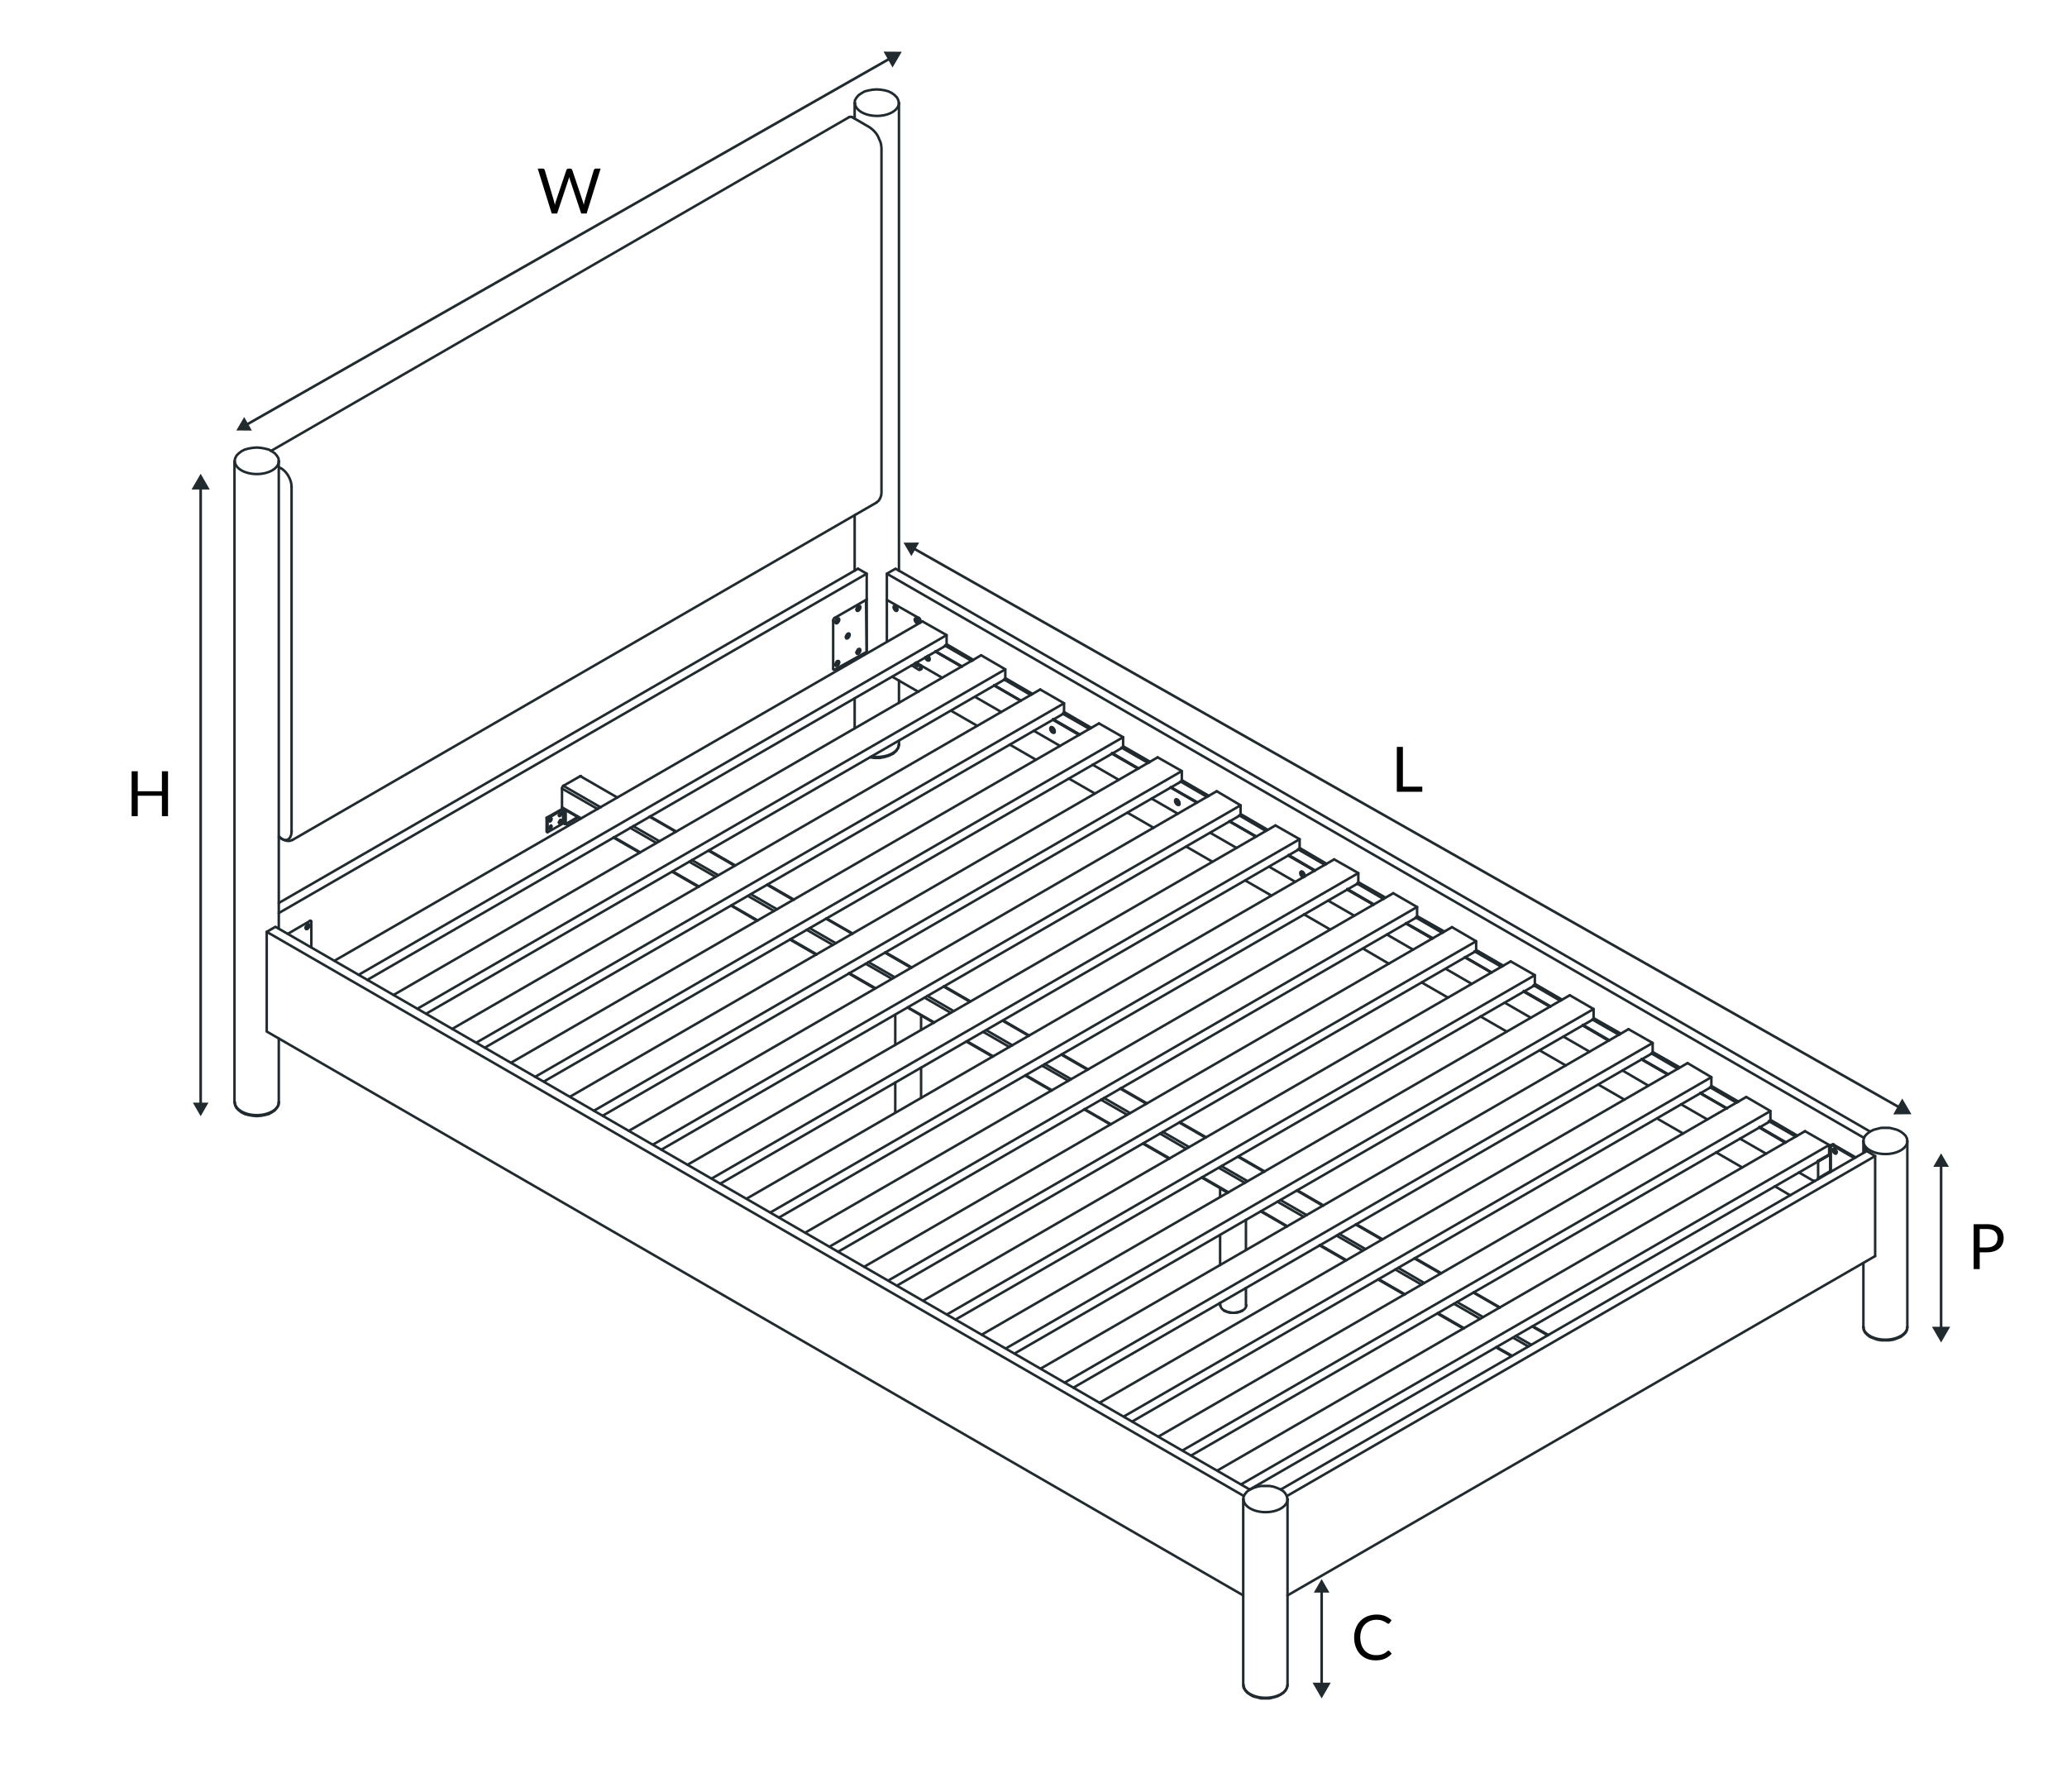 <?xml version="1.0" encoding="UTF-8"?> <svg xmlns="http://www.w3.org/2000/svg" id="Layer_2" data-name="Layer 2" viewBox="0 0 396.15 343.42"><defs><style> .cls-1 { fill: #000; } .cls-1, .cls-2 { stroke-width: 0px; } .cls-2 { fill: #212a2e; } .cls-3 { stroke-miterlimit: 10; stroke-width: .5px; } .cls-3, .cls-4, .cls-5 { fill: none; stroke: #212a2e; } .cls-4 { stroke-width: .48px; } .cls-4, .cls-5 { stroke-linecap: round; stroke-linejoin: round; } .cls-5 { stroke-width: .48px; } </style></defs><line class="cls-5" x1="344.27" y1="217.73" x2="339.31" y2="214.83"></line><line class="cls-5" x1="333.01" y1="211.17" x2="327.99" y2="208.27"></line><line class="cls-5" x1="321.76" y1="204.67" x2="316.74" y2="201.78"></line><line class="cls-5" x1="310.44" y1="198.17" x2="305.42" y2="195.28"></line><line class="cls-5" x1="299.18" y1="191.68" x2="294.16" y2="188.79"></line><line class="cls-5" x1="287.93" y1="185.12" x2="282.91" y2="182.22"></line><polyline class="cls-5" points="276.61 178.62 271.59 175.73 271.59 173.8 267.02 171.16"></polyline><line class="cls-5" x1="160.65" y1="239.85" x2="271.59" y2="175.73"></line><line class="cls-5" x1="271.46" y1="175.86" x2="271.59" y2="175.73"></line><line class="cls-5" x1="271.59" y1="173.8" x2="158.97" y2="238.89"></line><line class="cls-5" x1="154.34" y1="236.19" x2="267.02" y2="171.16"></line><polyline class="cls-5" points="278.28 177.66 282.91 180.36 282.91 182.22"></polyline><line class="cls-5" x1="171.9" y1="246.35" x2="282.91" y2="182.22"></line><line class="cls-5" x1="282.72" y1="182.35" x2="282.91" y2="182.22"></line><line class="cls-5" x1="282.91" y1="180.36" x2="170.23" y2="245.38"></line><line class="cls-5" x1="165.6" y1="242.75" x2="278.28" y2="177.66"></line><polyline class="cls-5" points="289.53 184.22 294.16 186.86 294.16 188.79"></polyline><line class="cls-5" x1="183.16" y1="252.84" x2="294.16" y2="188.79"></line><line class="cls-5" x1="293.97" y1="188.85" x2="294.16" y2="188.79"></line><line class="cls-5" x1="294.16" y1="186.86" x2="181.48" y2="251.88"></line><line class="cls-5" x1="176.92" y1="249.24" x2="289.53" y2="184.22"></line><polyline class="cls-5" points="300.85 190.71 305.42 193.35 305.42 195.28"></polyline><line class="cls-5" x1="194.48" y1="259.34" x2="305.42" y2="195.28"></line><line class="cls-5" x1="305.29" y1="195.41" x2="305.42" y2="195.28"></line><line class="cls-5" x1="305.42" y1="193.35" x2="192.8" y2="258.37"></line><line class="cls-5" x1="188.17" y1="255.74" x2="300.85" y2="190.71"></line><polyline class="cls-5" points="312.11 197.21 316.74 199.85 316.74 201.78"></polyline><line class="cls-5" x1="205.73" y1="265.9" x2="316.74" y2="201.78"></line><line class="cls-5" x1="316.55" y1="201.91" x2="316.74" y2="201.78"></line><line class="cls-5" x1="316.74" y1="199.85" x2="204.06" y2="264.93"></line><line class="cls-5" x1="199.49" y1="262.23" x2="312.11" y2="197.21"></line><polyline class="cls-5" points="323.43 203.71 327.99 206.41 327.99 208.27"></polyline><line class="cls-5" x1="216.99" y1="272.39" x2="327.99" y2="208.27"></line><line class="cls-5" x1="327.8" y1="208.4" x2="327.99" y2="208.27"></line><line class="cls-5" x1="327.99" y1="206.41" x2="215.38" y2="271.43"></line><line class="cls-5" x1="210.75" y1="268.79" x2="323.43" y2="203.71"></line><polyline class="cls-5" points="334.68 210.2 339.31 212.9 339.31 214.83"></polyline><line class="cls-5" x1="228.31" y1="278.89" x2="339.31" y2="214.83"></line><line class="cls-5" x1="339.12" y1="214.9" x2="339.31" y2="214.83"></line><line class="cls-5" x1="339.31" y1="212.9" x2="226.63" y2="277.93"></line><line class="cls-5" x1="222" y1="275.29" x2="334.68" y2="210.2"></line><polyline class="cls-5" points="345.94 216.76 350.57 219.4 350.57 221.33 239.56 285.39"></polyline><line class="cls-5" x1="350.57" y1="219.4" x2="237.89" y2="284.42"></line><line class="cls-5" x1="233.32" y1="281.78" x2="345.94" y2="216.76"></line><line class="cls-5" x1="254.1" y1="165.63" x2="249.08" y2="162.74"></line><line class="cls-5" x1="242.78" y1="159.07" x2="237.76" y2="156.18"></line><line class="cls-5" x1="231.52" y1="152.58" x2="226.5" y2="149.68"></line><line class="cls-5" x1="220.27" y1="146.08" x2="215.25" y2="143.19"></line><line class="cls-5" x1="208.95" y1="139.58" x2="203.93" y2="136.69"></line><line class="cls-5" x1="197.69" y1="133.02" x2="192.67" y2="130.13"></line><line class="cls-5" x1="186.37" y1="126.53" x2="181.42" y2="123.63"></line><line class="cls-5" x1="260.14" y1="169.36" x2="260.33" y2="169.23"></line><polyline class="cls-5" points="176.79 119.07 181.42 121.7 181.42 123.63"></polyline><line class="cls-5" x1="70.41" y1="187.76" x2="181.42" y2="123.63"></line><line class="cls-5" x1="181.23" y1="123.76" x2="181.42" y2="123.63"></line><line class="cls-5" x1="181.42" y1="121.7" x2="68.74" y2="186.79"></line><line class="cls-5" x1="64.11" y1="184.09" x2="176.79" y2="119.07"></line><polyline class="cls-5" points="188.04 125.56 192.67 128.26 192.67 130.13"></polyline><line class="cls-5" x1="81.67" y1="194.25" x2="192.67" y2="130.13"></line><line class="cls-5" x1="192.48" y1="130.26" x2="192.67" y2="130.13"></line><line class="cls-5" x1="192.67" y1="128.26" x2="80" y2="193.29"></line><line class="cls-5" x1="75.43" y1="190.65" x2="188.04" y2="125.56"></line><polyline class="cls-5" points="199.36 132.12 203.93 134.76 203.93 136.69"></polyline><line class="cls-5" x1="92.92" y1="200.75" x2="203.93" y2="136.69"></line><line class="cls-5" x1="203.74" y1="136.75" x2="203.93" y2="136.69"></line><line class="cls-5" x1="203.93" y1="134.76" x2="91.31" y2="199.78"></line><line class="cls-5" x1="86.68" y1="197.15" x2="199.36" y2="132.12"></line><polyline class="cls-5" points="210.62 138.62 215.25 141.26 215.25 143.19"></polyline><line class="cls-5" x1="104.24" y1="207.24" x2="215.25" y2="143.19"></line><line class="cls-5" x1="215.06" y1="143.31" x2="215.25" y2="143.19"></line><line class="cls-5" x1="215.25" y1="141.26" x2="102.57" y2="206.34"></line><line class="cls-5" x1="97.94" y1="203.64" x2="210.62" y2="138.62"></line><polyline class="cls-5" points="221.87 145.12 226.5 147.75 226.5 149.68"></polyline><line class="cls-5" x1="115.5" y1="213.8" x2="226.5" y2="149.68"></line><line class="cls-5" x1="226.31" y1="149.81" x2="226.5" y2="149.68"></line><line class="cls-5" x1="226.5" y1="147.75" x2="113.82" y2="212.84"></line><line class="cls-5" x1="109.26" y1="210.14" x2="221.87" y2="145.12"></line><polyline class="cls-5" points="233.19 151.61 237.76 154.31 237.76 156.18"></polyline><line class="cls-5" x1="126.75" y1="220.3" x2="237.76" y2="156.18"></line><line class="cls-5" x1="237.57" y1="156.31" x2="237.76" y2="156.18"></line><line class="cls-5" x1="237.76" y1="154.31" x2="125.14" y2="219.33"></line><line class="cls-5" x1="120.51" y1="216.7" x2="233.19" y2="151.61"></line><polyline class="cls-5" points="244.45 158.17 249.08 160.81 249.08 162.74"></polyline><line class="cls-5" x1="138.07" y1="226.8" x2="249.09" y2="162.66"></line><line class="cls-5" x1="248.89" y1="162.8" x2="249.08" y2="162.74"></line><line class="cls-5" x1="249.08" y1="160.81" x2="136.4" y2="225.83"></line><line class="cls-5" x1="131.77" y1="223.19" x2="244.45" y2="158.17"></line><polyline class="cls-5" points="255.7 164.67 260.33 167.3 260.33 169.23"></polyline><line class="cls-5" x1="149.33" y1="233.29" x2="260.33" y2="169.23"></line><line class="cls-5" x1="260.14" y1="169.36" x2="260.33" y2="169.23"></line><line class="cls-5" x1="260.33" y1="167.3" x2="147.65" y2="232.33"></line><line class="cls-5" x1="143.09" y1="229.69" x2="255.7" y2="164.67"></line><polyline class="cls-5" points="108.62 157.79 108.62 157.91 110.8 156.63"></polyline><line class="cls-5" x1="108.62" y1="157.91" x2="108.49" y2="157.85"></line><line class="cls-5" x1="107.71" y1="154.7" x2="111.38" y2="156.82"></line><line class="cls-5" x1="117.68" y1="160.42" x2="122.7" y2="163.32"></line><line class="cls-5" x1="128.94" y1="166.98" x2="133.96" y2="169.88"></line><line class="cls-5" x1="140.19" y1="173.48" x2="145.21" y2="176.37"></line><line class="cls-5" x1="151.51" y1="179.97" x2="156.53" y2="182.87"></line><line class="cls-5" x1="162.77" y1="186.47" x2="167.79" y2="189.36"></line><line class="cls-5" x1="174.02" y1="193.03" x2="179.04" y2="195.92"></line><line class="cls-5" x1="185.34" y1="199.53" x2="190.36" y2="202.42"></line><line class="cls-5" x1="196.6" y1="206.02" x2="201.61" y2="208.92"></line><line class="cls-5" x1="207.85" y1="212.52" x2="212.87" y2="215.41"></line><line class="cls-5" x1="219.17" y1="219.08" x2="224.19" y2="221.97"></line><line class="cls-5" x1="230.43" y1="225.57" x2="235.44" y2="228.47"></line><line class="cls-5" x1="241.75" y1="232.07" x2="246.7" y2="234.96"></line><line class="cls-5" x1="253" y1="238.56" x2="258.02" y2="241.46"></line><line class="cls-5" x1="264.26" y1="245.12" x2="269.27" y2="248.02"></line><line class="cls-5" x1="275.58" y1="251.62" x2="280.59" y2="254.51"></line><line class="cls-5" x1="286.83" y1="258.12" x2="289.79" y2="259.79"></line><path class="cls-4" d="M107.72,154.71c0,.09.02.16.08.19"></path><line class="cls-5" x1="107.71" y1="151.1" x2="114.53" y2="155.02"></line><line class="cls-5" x1="120.77" y1="158.62" x2="125.79" y2="161.52"></line><line class="cls-5" x1="132.09" y1="165.12" x2="137.11" y2="168.01"></line><line class="cls-5" x1="143.35" y1="171.68" x2="148.36" y2="174.57"></line><line class="cls-5" x1="154.6" y1="178.17" x2="159.62" y2="181.07"></line><line class="cls-5" x1="165.92" y1="184.67" x2="170.94" y2="187.56"></line><line class="cls-5" x1="177.18" y1="191.16" x2="182.19" y2="194.06"></line><line class="cls-5" x1="188.43" y1="197.72" x2="193.45" y2="200.62"></line><line class="cls-5" x1="199.75" y1="204.22" x2="204.77" y2="207.11"></line><line class="cls-5" x1="211" y1="210.72" x2="216.02" y2="213.61"></line><line class="cls-5" x1="222.32" y1="217.21" x2="227.28" y2="220.11"></line><line class="cls-5" x1="233.58" y1="223.77" x2="238.6" y2="226.67"></line><line class="cls-5" x1="244.83" y1="230.27" x2="249.85" y2="233.16"></line><line class="cls-5" x1="256.15" y1="236.76" x2="261.17" y2="239.66"></line><line class="cls-5" x1="267.41" y1="243.26" x2="272.43" y2="246.15"></line><line class="cls-5" x1="278.66" y1="249.82" x2="283.68" y2="252.71"></line><line class="cls-5" x1="289.98" y1="256.32" x2="292.88" y2="257.99"></line><line class="cls-5" x1="107.71" y1="151.1" x2="107.71" y2="154.7"></line><line class="cls-5" x1="107.97" y1="150.58" x2="115.11" y2="154.7"></line><line class="cls-5" x1="121.35" y1="158.3" x2="126.37" y2="161.19"></line><line class="cls-5" x1="132.6" y1="164.8" x2="137.62" y2="167.69"></line><line class="cls-5" x1="143.92" y1="171.36" x2="148.94" y2="174.25"></line><line class="cls-5" x1="155.18" y1="177.85" x2="160.2" y2="180.75"></line><line class="cls-5" x1="166.43" y1="184.35" x2="171.45" y2="187.24"></line><line class="cls-5" x1="177.75" y1="190.84" x2="182.77" y2="193.74"></line><line class="cls-5" x1="189.01" y1="197.4" x2="194.03" y2="200.3"></line><line class="cls-5" x1="200.26" y1="203.9" x2="205.28" y2="206.79"></line><line class="cls-5" x1="211.58" y1="210.39" x2="216.6" y2="213.29"></line><line class="cls-5" x1="222.84" y1="216.89" x2="227.86" y2="219.78"></line><line class="cls-5" x1="234.09" y1="223.45" x2="239.11" y2="226.34"></line><line class="cls-5" x1="245.41" y1="229.95" x2="250.43" y2="232.84"></line><line class="cls-5" x1="256.67" y1="236.44" x2="261.68" y2="239.34"></line><line class="cls-5" x1="267.99" y1="242.94" x2="272.94" y2="245.83"></line><line class="cls-5" x1="279.24" y1="249.5" x2="284.26" y2="252.39"></line><line class="cls-5" x1="290.5" y1="255.99" x2="293.46" y2="257.67"></line><path class="cls-4" d="M108.01,150.54c-.16.1-.29.33-.3.51"></path><line class="cls-5" x1="124.5" y1="156.5" x2="129.52" y2="159.39"></line><line class="cls-5" x1="135.76" y1="162.99" x2="140.77" y2="165.89"></line><line class="cls-5" x1="147.01" y1="169.55" x2="152.03" y2="172.45"></line><line class="cls-5" x1="158.33" y1="176.05" x2="163.35" y2="178.94"></line><line class="cls-5" x1="169.59" y1="182.55" x2="174.6" y2="185.44"></line><line class="cls-5" x1="180.84" y1="189.04" x2="185.86" y2="191.94"></line><line class="cls-5" x1="192.16" y1="195.6" x2="197.18" y2="198.5"></line><line class="cls-5" x1="203.42" y1="202.1" x2="208.43" y2="204.99"></line><line class="cls-5" x1="214.67" y1="208.59" x2="219.69" y2="211.49"></line><line class="cls-5" x1="225.99" y1="215.09" x2="231.01" y2="217.98"></line><line class="cls-5" x1="237.25" y1="221.65" x2="242.26" y2="224.54"></line><line class="cls-5" x1="248.56" y1="228.15" x2="253.52" y2="231.04"></line><line class="cls-5" x1="259.82" y1="234.64" x2="264.84" y2="237.54"></line><line class="cls-5" x1="271.07" y1="241.14" x2="276.09" y2="244.03"></line><line class="cls-5" x1="282.39" y1="247.7" x2="287.41" y2="250.59"></line><line class="cls-5" x1="293.65" y1="254.19" x2="296.61" y2="255.87"></line><line class="cls-5" x1="111.12" y1="148.78" x2="107.97" y2="150.58"></line><path class="cls-4" d="M111.36,148.71c-.05-.03-.12-.02-.2.03"></path><line class="cls-5" x1="107.78" y1="154.89" x2="111.25" y2="156.88"></line><line class="cls-5" x1="117.56" y1="160.49" x2="122.57" y2="163.38"></line><line class="cls-5" x1="128.81" y1="167.05" x2="133.83" y2="169.94"></line><line class="cls-5" x1="140.13" y1="173.54" x2="145.08" y2="176.44"></line><line class="cls-5" x1="151.38" y1="180.04" x2="156.4" y2="182.93"></line><line class="cls-5" x1="162.64" y1="186.53" x2="167.66" y2="189.43"></line><line class="cls-5" x1="173.96" y1="193.09" x2="178.98" y2="195.99"></line><line class="cls-5" x1="185.21" y1="199.59" x2="190.23" y2="202.48"></line><line class="cls-5" x1="196.47" y1="206.09" x2="201.49" y2="208.98"></line><line class="cls-5" x1="207.79" y1="212.58" x2="212.81" y2="215.48"></line><line class="cls-5" x1="219.04" y1="219.14" x2="224.06" y2="222.04"></line><line class="cls-5" x1="230.3" y1="225.64" x2="235.32" y2="228.53"></line><line class="cls-5" x1="241.62" y1="232.13" x2="246.64" y2="235.03"></line><line class="cls-5" x1="252.87" y1="238.63" x2="257.89" y2="241.52"></line><line class="cls-5" x1="264.13" y1="245.19" x2="269.15" y2="248.08"></line><line class="cls-5" x1="275.45" y1="251.69" x2="280.46" y2="254.58"></line><line class="cls-5" x1="286.7" y1="258.18" x2="289.66" y2="259.85"></line><line class="cls-5" x1="111.32" y1="148.78" x2="118.33" y2="152.83"></line><line class="cls-5" x1="124.57" y1="156.43" x2="129.58" y2="159.33"></line><line class="cls-5" x1="135.88" y1="162.93" x2="140.9" y2="165.82"></line><line class="cls-5" x1="147.14" y1="169.49" x2="152.16" y2="172.38"></line><line class="cls-5" x1="158.4" y1="175.99" x2="163.41" y2="178.88"></line><line class="cls-5" x1="169.71" y1="182.48" x2="174.73" y2="185.38"></line><line class="cls-5" x1="180.97" y1="188.98" x2="185.99" y2="191.87"></line><line class="cls-5" x1="192.29" y1="195.54" x2="197.24" y2="198.43"></line><line class="cls-5" x1="203.54" y1="202.03" x2="208.56" y2="204.93"></line><line class="cls-5" x1="214.8" y1="208.53" x2="219.82" y2="211.42"></line><line class="cls-5" x1="226.12" y1="215.03" x2="231.14" y2="217.92"></line><line class="cls-5" x1="237.37" y1="221.59" x2="242.39" y2="224.48"></line><line class="cls-5" x1="248.63" y1="228.08" x2="253.65" y2="230.98"></line><line class="cls-5" x1="259.95" y1="234.58" x2="264.96" y2="237.47"></line><line class="cls-5" x1="271.2" y1="241.07" x2="276.22" y2="243.97"></line><line class="cls-5" x1="282.46" y1="247.63" x2="287.48" y2="250.53"></line><line class="cls-5" x1="293.78" y1="254.13" x2="296.74" y2="255.8"></line><path class="cls-5" d="M233.9,250.11c0,.8,1.11,1.45,2.48,1.45s2.48-.65,2.48-1.45"></path><path class="cls-5" d="M234.81,251.19c.87.49,2.27.49,3.14,0"></path><line class="cls-5" x1="234.8" y1="251.23" x2="234.61" y2="251.17"></line><line class="cls-5" x1="237.89" y1="251.23" x2="238.08" y2="251.17"></line><path class="cls-5" d="M234.21,227.85c.23.24.57.44.98.57"></path><line class="cls-5" x1="238.79" y1="233.74" x2="238.79" y2="239.53"></line><line class="cls-5" x1="238.79" y1="246.8" x2="238.79" y2="250.14"></line><line class="cls-5" x1="233.84" y1="227.7" x2="233.84" y2="229.37"></line><line class="cls-5" x1="233.84" y1="236.64" x2="233.84" y2="242.42"></line><line class="cls-5" x1="233.84" y1="249.63" x2="233.84" y2="250.14"></line><line class="cls-5" x1="171.58" y1="213.22" x2="171.58" y2="207.44"></line><line class="cls-5" x1="171.58" y1="200.23" x2="171.58" y2="194.44"></line><line class="cls-5" x1="176.53" y1="210.39" x2="176.53" y2="204.61"></line><line class="cls-5" x1="176.53" y1="197.34" x2="176.53" y2="194.57"></line><path class="cls-4" d="M176.12,128.31c.16.1.28.03.28-.16"></path><path class="cls-4" d="M176.58,128.21c.05-.03.08-.1.08-.19"></path><line class="cls-5" x1="176.6" y1="128.01" x2="176.34" y2="128.14"></line><path class="cls-4" d="M176.4,118.89c0-.19-.14-.41-.3-.51"></path><line class="cls-5" x1="176.53" y1="128.2" x2="176.27" y2="128.33"></line><path class="cls-4" d="M175.33,127.11c.09.27.31.5.49.53s.26-.17.18-.44"></path><path class="cls-4" d="M175.94,119.44c.14-.08.13-.36-.02-.62-.15-.26-.39-.41-.52-.33-.14.08-.13.36.02.62.15.26.39.41.52.33"></path><path class="cls-4" d="M171.89,117.06c.14-.08.13-.36-.02-.62-.15-.26-.39-.41-.52-.33-.14.08-.13.36.02.62.15.26.39.41.52.33"></path><path class="cls-4" d="M175.58,126.97c.03.14.13.29.23.37.1.08.19.06.21-.04"></path><path class="cls-4" d="M175.73,126.97c.03.09.09.18.15.24.06.07.13.11.18.11"></path><path class="cls-4" d="M175.71,118.6c-.1-.04-.16.03-.14.17.02.14.12.3.23.39s.2.08.22-.03"></path><path class="cls-4" d="M175.71,118.57c-.04.07,0,.22.07.35.08.14.19.23.27.24"></path><path class="cls-4" d="M171.66,116.22c-.1-.04-.16.03-.14.17.02.14.12.3.23.39s.2.08.22-.03"></path><path class="cls-4" d="M171.66,116.19c-.04.07,0,.22.07.35.08.14.19.23.27.24"></path><line class="cls-5" x1="176.34" y1="118.87" x2="176.34" y2="119.32"></line><line class="cls-5" x1="176.34" y1="127.43" x2="176.34" y2="128.14"></line><polyline class="cls-5" points="169.97 122.93 169.97 114.95 176.08 118.42"></polyline><line class="cls-5" x1="176.08" y1="128.33" x2="174.73" y2="127.49"></line><line class="cls-5" x1="176.6" y1="127.56" x2="176.6" y2="128.01"></line><path class="cls-4" d="M58.66,178.04c.14.08.37-.07.52-.33.15-.26.16-.54.02-.62-.14-.08-.37.07-.52.33-.15.26-.16.54-.02.62"></path><path class="cls-4" d="M58.58,177.72c.02.11.11.12.22.03.11-.09.2-.25.23-.39s-.03-.21-.14-.17"></path><path class="cls-4" d="M58.61,177.75c.08,0,.19-.1.27-.24.08-.14.11-.28.07-.35"></path><line class="cls-5" x1="59.67" y1="176.63" x2="59.67" y2="181.52"></line><line class="cls-5" x1="55.17" y1="178.94" x2="59.35" y2="176.5"></line><path class="cls-4" d="M59.67,176.61c0-.19-.12-.26-.28-.16"></path><path class="cls-4" d="M351.9,221.06c.14-.08.13-.36-.02-.62-.15-.26-.39-.41-.52-.33-.14.08-.13.36.02.62.15.26.39.41.52.33"></path><path class="cls-4" d="M351.67,220.15c-.1-.04-.16.03-.14.17.02.14.12.3.23.39.11.09.2.08.22-.03"></path><path class="cls-4" d="M351.68,220.19c-.04.07,0,.22.07.35s.19.23.27.24"></path><line class="cls-5" x1="355.39" y1="221.91" x2="351.15" y2="219.46"></line><line class="cls-5" x1="350.89" y1="219.66" x2="350.89" y2="224.54"></line><line class="cls-5" x1="351.4" y1="219.33" x2="355.65" y2="221.78"></line><path class="cls-4" d="M351.17,219.42c-.16-.1-.28-.03-.28.16"></path><path class="cls-4" d="M351.43,219.29c-.08-.05-.15-.06-.2-.03"></path><line class="cls-5" x1="351.4" y1="219.33" x2="351.15" y2="219.46"></line><line class="cls-5" x1="351.21" y1="219.33" x2="350.95" y2="219.46"></line><line class="cls-5" x1="181.1" y1="123.7" x2="186.24" y2="126.66"></line><line class="cls-5" x1="192.42" y1="130.19" x2="197.5" y2="133.15"></line><line class="cls-5" x1="203.67" y1="136.75" x2="208.75" y2="139.65"></line><line class="cls-5" x1="214.93" y1="143.25" x2="220.07" y2="146.21"></line><line class="cls-5" x1="226.25" y1="149.75" x2="231.33" y2="152.7"></line><line class="cls-5" x1="237.5" y1="156.24" x2="242.58" y2="159.2"></line><line class="cls-5" x1="248.76" y1="162.74" x2="253.9" y2="165.7"></line><line class="cls-5" x1="260.08" y1="169.3" x2="265.16" y2="172.26"></line><line class="cls-5" x1="271.33" y1="175.79" x2="276.41" y2="178.75"></line><line class="cls-5" x1="282.59" y1="182.29" x2="287.73" y2="185.25"></line><line class="cls-5" x1="293.91" y1="188.79" x2="298.99" y2="191.74"></line><line class="cls-5" x1="305.16" y1="195.35" x2="310.31" y2="198.3"></line><line class="cls-5" x1="316.48" y1="201.84" x2="321.56" y2="204.8"></line><line class="cls-5" x1="327.74" y1="208.34" x2="332.82" y2="211.3"></line><line class="cls-5" x1="338.99" y1="214.83" x2="344.14" y2="217.79"></line><line class="cls-5" x1="350.31" y1="221.46" x2="350.31" y2="221.39"></line><line class="cls-5" x1="342.14" y1="218.95" x2="337.19" y2="216.05"></line><line class="cls-5" x1="330.89" y1="212.39" x2="325.87" y2="209.49"></line><line class="cls-5" x1="319.63" y1="205.89" x2="314.62" y2="203"></line><line class="cls-5" x1="308.31" y1="199.4" x2="303.36" y2="196.5"></line><line class="cls-5" x1="297.06" y1="192.9" x2="292.04" y2="190.01"></line><line class="cls-5" x1="285.8" y1="186.34" x2="280.79" y2="183.45"></line><line class="cls-5" x1="274.48" y1="179.85" x2="269.47" y2="176.95"></line><line class="cls-5" x1="263.23" y1="173.35" x2="258.21" y2="170.46"></line><line class="cls-5" x1="251.97" y1="166.85" x2="246.96" y2="163.96"></line><line class="cls-5" x1="240.65" y1="160.29" x2="235.64" y2="157.4"></line><line class="cls-5" x1="229.4" y1="153.8" x2="224.38" y2="150.9"></line><line class="cls-5" x1="218.14" y1="147.3" x2="213.13" y2="144.41"></line><line class="cls-5" x1="206.82" y1="140.81" x2="201.81" y2="137.91"></line><line class="cls-5" x1="195.57" y1="134.25" x2="190.55" y2="131.35"></line><line class="cls-5" x1="184.31" y1="127.75" x2="179.3" y2="124.86"></line><line class="cls-5" x1="348.45" y1="222.55" x2="348.45" y2="222.42"></line><line class="cls-5" x1="342.27" y1="218.88" x2="337.19" y2="215.93"></line><line class="cls-5" x1="331.02" y1="212.39" x2="325.87" y2="209.43"></line><line class="cls-5" x1="319.7" y1="205.83" x2="314.62" y2="202.93"></line><line class="cls-5" x1="308.44" y1="199.33" x2="303.36" y2="196.37"></line><line class="cls-5" x1="297.19" y1="192.84" x2="292.04" y2="189.88"></line><line class="cls-5" x1="285.87" y1="186.34" x2="280.79" y2="183.38"></line><line class="cls-5" x1="274.61" y1="179.78" x2="269.47" y2="176.89"></line><line class="cls-5" x1="263.29" y1="173.29" x2="258.21" y2="170.33"></line><line class="cls-5" x1="252.04" y1="166.79" x2="246.96" y2="163.83"></line><line class="cls-5" x1="240.78" y1="160.29" x2="235.64" y2="157.34"></line><line class="cls-5" x1="229.46" y1="153.73" x2="224.38" y2="150.84"></line><line class="cls-5" x1="218.21" y1="147.24" x2="213.13" y2="144.28"></line><line class="cls-5" x1="206.95" y1="140.74" x2="201.81" y2="137.78"></line><line class="cls-5" x1="195.63" y1="134.25" x2="190.55" y2="131.29"></line><line class="cls-5" x1="184.38" y1="127.69" x2="179.3" y2="124.79"></line><line class="cls-5" x1="350.31" y1="221.46" x2="348.45" y2="222.55"></line><line class="cls-5" x1="350.31" y1="221.39" x2="348.45" y2="222.42"></line><path class="cls-4" d="M201.52,139.36c-.08.14-.05.4.08.62.13.23.33.38.5.38"></path><path class="cls-4" d="M201.8,139.5c-.09-.03-.14.05-.12.18.02.13.12.29.22.38.1.09.19.08.22,0"></path><path class="cls-4" d="M202.02,140.4c.17-.1.17-.41,0-.71-.17-.29-.44-.45-.61-.35-.17.1-.17.41,0,.71.17.29.44.45.61.35"></path><path class="cls-4" d="M177.5,125.89c.04.16.13.33.24.45.12.13.25.2.36.2"></path><path class="cls-4" d="M177.69,125.76c-.01.12.07.31.19.43.12.12.23.13.26.03"></path><path class="cls-4" d="M177.31,125.95c.06.26.25.52.46.61s.37,0,.39-.22c.02-.23-.11-.52-.3-.7"></path><path class="cls-4" d="M225.44,153.19c-.08.14-.05.4.08.62.13.23.33.38.5.38"></path><path class="cls-4" d="M225.73,153.33c-.09-.03-.14.05-.12.18.02.13.12.29.22.38.1.09.19.08.22,0"></path><path class="cls-4" d="M225.94,154.23c.17-.1.17-.41,0-.71-.17-.29-.44-.45-.61-.35-.17.1-.17.41,0,.71.17.29.44.45.61.35"></path><path class="cls-4" d="M249.43,167.02c-.08.14-.05.37.06.6.12.22.31.38.47.41"></path><path class="cls-4" d="M249.72,167.15c-.09-.03-.14.05-.12.18.02.13.12.29.22.38.1.09.19.08.22,0"></path><path class="cls-4" d="M250.03,167.94c.07-.18,0-.47-.17-.69-.17-.23-.4-.33-.54-.24-.14.08-.17.33-.06.59.11.26.33.47.52.49"></path><line class="cls-5" x1="347.55" y1="226.28" x2="344.78" y2="224.67"></line><line class="cls-5" x1="338.48" y1="221.07" x2="333.46" y2="218.18"></line><line class="cls-5" x1="327.22" y1="214.51" x2="322.21" y2="211.62"></line><line class="cls-5" x1="315.9" y1="208.02" x2="310.95" y2="205.12"></line><line class="cls-5" x1="304.65" y1="201.52" x2="299.63" y2="198.63"></line><line class="cls-5" x1="293.39" y1="195.02" x2="288.38" y2="192.13"></line><line class="cls-5" x1="282.07" y1="188.53" x2="277.06" y2="185.63"></line><line class="cls-5" x1="270.82" y1="181.97" x2="265.8" y2="179.07"></line><line class="cls-5" x1="259.56" y1="175.47" x2="254.55" y2="172.58"></line><line class="cls-5" x1="248.24" y1="168.98" x2="243.23" y2="166.08"></line><line class="cls-5" x1="236.99" y1="162.48" x2="231.97" y2="159.59"></line><line class="cls-5" x1="225.73" y1="155.92" x2="220.72" y2="153.03"></line><line class="cls-5" x1="214.41" y1="149.42" x2="209.4" y2="146.53"></line><line class="cls-5" x1="203.16" y1="142.93" x2="198.14" y2="140.03"></line><line class="cls-5" x1="191.9" y1="136.43" x2="186.89" y2="133.54"></line><line class="cls-5" x1="180.58" y1="129.87" x2="175.57" y2="126.98"></line><line class="cls-5" x1="348.45" y1="222.55" x2="348.45" y2="225.77"></line><line class="cls-5" x1="184.31" y1="127.75" x2="179.3" y2="124.86"></line><line class="cls-5" x1="190.55" y1="131.35" x2="195.57" y2="134.25"></line><line class="cls-5" x1="201.81" y1="137.91" x2="206.82" y2="140.81"></line><line class="cls-5" x1="213.13" y1="144.41" x2="218.14" y2="147.3"></line><line class="cls-5" x1="224.38" y1="150.9" x2="229.4" y2="153.8"></line><line class="cls-5" x1="235.64" y1="157.4" x2="240.65" y2="160.29"></line><line class="cls-5" x1="246.96" y1="163.96" x2="251.97" y2="166.85"></line><line class="cls-5" x1="258.21" y1="170.46" x2="263.23" y2="173.35"></line><line class="cls-5" x1="269.47" y1="176.95" x2="274.48" y2="179.85"></line><line class="cls-5" x1="280.79" y1="183.45" x2="285.8" y2="186.34"></line><line class="cls-5" x1="292.04" y1="190.01" x2="297.06" y2="192.9"></line><line class="cls-5" x1="303.36" y1="196.5" x2="308.31" y2="199.4"></line><line class="cls-5" x1="314.62" y1="203" x2="319.63" y2="205.89"></line><line class="cls-5" x1="325.87" y1="209.49" x2="330.89" y2="212.39"></line><line class="cls-5" x1="337.19" y1="216.05" x2="342.14" y2="218.95"></line><polyline class="cls-5" points="348.45 222.55 350.76 221.2 350.76 224.42"></polyline><line class="cls-5" x1="181.42" y1="123.44" x2="186.57" y2="126.46"></line><line class="cls-5" x1="192.67" y1="129.94" x2="197.88" y2="132.96"></line><line class="cls-5" x1="203.93" y1="136.43" x2="209.14" y2="139.46"></line><line class="cls-5" x1="215.25" y1="142.99" x2="220.39" y2="145.95"></line><line class="cls-5" x1="226.5" y1="149.49" x2="231.71" y2="152.51"></line><line class="cls-5" x1="237.76" y1="155.98" x2="242.97" y2="159.01"></line><line class="cls-5" x1="249.08" y1="162.48" x2="254.22" y2="165.5"></line><line class="cls-5" x1="260.33" y1="169.04" x2="265.54" y2="172"></line><line class="cls-5" x1="271.59" y1="175.54" x2="276.8" y2="178.49"></line><line class="cls-5" x1="282.91" y1="182.03" x2="288.12" y2="185.05"></line><line class="cls-5" x1="294.16" y1="188.53" x2="299.37" y2="191.55"></line><line class="cls-5" x1="305.42" y1="195.09" x2="310.63" y2="198.05"></line><line class="cls-5" x1="316.74" y1="201.58" x2="321.95" y2="204.54"></line><line class="cls-5" x1="327.99" y1="208.08" x2="333.2" y2="211.1"></line><line class="cls-5" x1="339.31" y1="214.58" x2="344.46" y2="217.6"></line><line class="cls-5" x1="350.57" y1="221.14" x2="350.76" y2="221.2"></line><path class="cls-4" d="M347.59,226.22c.07.04.14.07.21.1"></path><path class="cls-4" d="M348.48,225.93c.01-.07.02-.15.02-.23"></path><path class="cls-4" d="M350.73,224.64c.01-.07.02-.15.02-.23"></path><line class="cls-5" x1="348.45" y1="225.77" x2="350.76" y2="224.42"></line><line class="cls-5" x1="343.11" y1="229.05" x2="340.15" y2="227.31"></line><line class="cls-5" x1="333.91" y1="223.71" x2="328.89" y2="220.81"></line><line class="cls-5" x1="322.59" y1="217.21" x2="317.57" y2="214.32"></line><line class="cls-5" x1="311.34" y1="210.72" x2="306.32" y2="207.82"></line><line class="cls-5" x1="300.08" y1="204.16" x2="295.06" y2="201.26"></line><line class="cls-5" x1="288.76" y1="197.66" x2="283.74" y2="194.77"></line><line class="cls-5" x1="277.51" y1="191.16" x2="272.49" y2="188.27"></line><line class="cls-5" x1="266.19" y1="184.67" x2="261.23" y2="181.77"></line><line class="cls-5" x1="254.93" y1="178.11" x2="249.92" y2="175.21"></line><line class="cls-5" x1="243.68" y1="171.61" x2="238.66" y2="168.72"></line><line class="cls-5" x1="232.36" y1="165.12" x2="227.34" y2="162.22"></line><line class="cls-5" x1="221.1" y1="158.62" x2="216.09" y2="155.73"></line><line class="cls-5" x1="209.85" y1="152.06" x2="204.83" y2="149.17"></line><line class="cls-5" x1="198.53" y1="145.57" x2="193.51" y2="142.67"></line><line class="cls-5" x1="187.27" y1="139.07" x2="182.26" y2="136.18"></line><line class="cls-5" x1="176.02" y1="132.57" x2="171" y2="129.68"></line><polyline class="cls-5" points="169.97 114.98 169.97 109.93 357.26 218.05"></polyline><polyline class="cls-5" points="358.41 216.83 171.64 108.97 169.97 109.93"></polyline><polyline class="cls-5" points="238.4 286.67 51.12 178.56 52.79 177.59 239.56 285.45"></polyline><polyline class="cls-5" points="238.27 305.71 51.12 197.66 51.12 178.56"></polyline><polyline class="cls-5" points="359.38 240.69 359.38 221.52 357.77 220.56 245.48 285.41"></polyline><line class="cls-5" x1="246.64" y1="286.67" x2="359.38" y2="221.52"></line><line class="cls-5" x1="359.38" y1="240.69" x2="246.76" y2="305.71"></line><line class="cls-5" x1="53.43" y1="89.55" x2="53.84" y2="89.72"></line><path class="cls-4" d="M55.88,93.28c0-1.29-.86-2.87-1.97-3.52"></path><line class="cls-5" x1="55.88" y1="93.28" x2="55.88" y2="159.33"></line><path class="cls-4" d="M53.51,160.3c1.1,1.22,2.37.73,2.38-1.08"></path><polyline class="cls-5" points="167.98 96.3 168.43 95.91 168.69 95.46 168.88 94.95 168.94 94.43 168.94 28.38 168.88 27.8 168.75 27.23 168.49 26.65 168.24 26.07 167.91 25.55 167.46 25.04 167.01 24.65 166.56 24.33 163.35 22.47"></polyline><path class="cls-5" d="M163.36,22.47c-.21-.12-.47-.12-.68,0"></path><polyline class="cls-5" points="56.07 160.94 55.56 161.13 55.04 161.13 54.53 161 54.01 160.74 53.43 160.42"></polyline><line class="cls-5" x1="51.95" y1="86.4" x2="162.7" y2="22.47"></line><line class="cls-5" x1="56.07" y1="160.94" x2="167.98" y2="96.3"></line><path class="cls-4" d="M159.69,128.15c0,.19.12.26.28.16"></path><path class="cls-4" d="M159.98,118.38c-.16.1-.29.33-.3.51"></path><path class="cls-4" d="M164.26,125.3c.14.08.37-.07.52-.33.15-.26.16-.54.02-.62-.14-.08-.37.07-.52.33-.15.26-.16.54-.02.62"></path><path class="cls-4" d="M162.21,122.34c.14.08.37-.07.52-.33.15-.26.16-.54.02-.62-.14-.08-.37.07-.52.33-.15.26-.16.54-.02.62"></path><path class="cls-4" d="M160.21,127.61c.14.08.37-.07.52-.33.15-.26.16-.54.02-.62-.14-.08-.37.07-.52.33-.15.26-.16.54-.02.62"></path><path class="cls-4" d="M160.21,119.44c.14.08.37-.07.52-.33.15-.26.16-.54.02-.62-.14-.08-.37.07-.52.33-.15.26-.16.54-.02.62"></path><path class="cls-4" d="M164.26,117.06c.14.08.37-.07.52-.33.15-.26.16-.54.02-.62-.14-.08-.37.07-.52.33-.15.26-.16.54-.02.62"></path><path class="cls-4" d="M164.19,124.99c.02.11.11.12.22.03s.2-.25.23-.39c.02-.14-.03-.21-.14-.17"></path><path class="cls-4" d="M164.15,125.01c.08,0,.19-.1.27-.24.08-.14.11-.28.07-.35"></path><path class="cls-4" d="M162.13,122.03c.02.11.11.12.22.03s.2-.25.23-.39c.02-.14-.03-.21-.14-.17"></path><path class="cls-4" d="M162.16,122.05c.08,0,.19-.1.27-.24.08-.14.11-.28.07-.35"></path><path class="cls-4" d="M160.07,127.3c.02.11.11.12.22.03s.2-.25.23-.39c.02-.14-.03-.21-.14-.17"></path><path class="cls-4" d="M160.1,127.33c.08,0,.19-.1.27-.24.08-.14.11-.28.07-.35"></path><path class="cls-4" d="M160.07,119.13c.02.11.11.12.22.03s.2-.25.23-.39c.02-.14-.03-.21-.14-.17"></path><path class="cls-4" d="M160.1,119.16c.08,0,.19-.1.27-.24.08-.14.11-.28.07-.35"></path><path class="cls-4" d="M164.19,116.75c.02.11.11.12.22.03s.2-.25.23-.39c.02-.14-.03-.21-.14-.17"></path><path class="cls-4" d="M164.15,116.78c.08,0,.19-.1.27-.24.08-.14.11-.28.07-.35"></path><polyline class="cls-5" points="159.94 128.33 166.11 124.9 165.98 114.95 159.94 118.42"></polyline><line class="cls-5" x1="159.68" y1="118.87" x2="159.68" y2="128.14"></line><line class="cls-5" x1="166.11" y1="124.66" x2="166.11" y2="114.76"></line><path class="cls-4" d="M105.3,158.69c.07-.04.15-.12.21-.22.06-.1.09-.21.09-.29"></path><path class="cls-4" d="M105.32,158.83c.08.04.22-.06.32-.23.1-.17.11-.34.04-.39s-.22.06-.32.23c-.1.17-.11.34-.04.39"></path><path class="cls-4" d="M107.1,157.6c.07-.04.15-.12.21-.22.06-.1.09-.21.09-.29"></path><path class="cls-4" d="M107.18,157.74c.08.04.22-.06.32-.23.1-.17.11-.34.04-.39s-.22.06-.32.23c-.1.17-.11.34-.04.39"></path><path class="cls-4" d="M107.1,156.25c.07-.04.15-.12.21-.22.06-.1.09-.21.09-.29"></path><path class="cls-4" d="M107.18,156.39c.08.04.22-.06.32-.23.1-.17.11-.34.04-.39s-.22.06-.32.23c-.1.17-.11.34-.04.39"></path><path class="cls-4" d="M105.3,157.28c.07-.04.15-.12.21-.22.06-.1.09-.21.09-.29"></path><path class="cls-4" d="M105.32,157.42c.08.04.22-.06.32-.23.1-.17.11-.34.04-.39s-.22.06-.32.23c-.1.17-.11.34-.04.39"></path><polyline class="cls-5" points="104.95 159.46 104.95 156.82 104.76 156.69 104.76 159.39 104.95 159.46"></polyline><line class="cls-5" x1="107.91" y1="155.15" x2="104.95" y2="156.82"></line><polyline class="cls-5" points="107.91 155.15 107.91 157.79 104.95 159.46"></polyline><path class="cls-5" d="M108.12,155.05c-.06-.04-.16-.04-.23,0"></path><path class="cls-5" d="M108.12,157.75c-.06-.04-.16-.04-.23,0"></path><polyline class="cls-5" points="108.23 157.91 108.23 155.21 108.1 155.15 108.1 157.79 108.23 157.91"></polyline><path class="cls-5" d="M108.28,155.18c.05.03.14.04.2.01"></path><path class="cls-5" d="M108.28,157.89c.06.04.16.04.23,0"></path><polyline class="cls-5" points="108.42 155.28 108.42 157.91 110.74 156.56"></polyline><line class="cls-5" x1="104.76" y1="156.69" x2="107.84" y2="154.96"></line><polyline class="cls-5" points="166.11 114.89 166.11 109.93 164.44 108.97"></polyline><line class="cls-5" x1="53.43" y1="174.96" x2="166.11" y2="109.93"></line><line class="cls-5" x1="53.43" y1="173.03" x2="164.44" y2="108.97"></line><path class="cls-5" d="M45.01,211.2c0,1.37,1.89,2.48,4.21,2.48s4.21-1.11,4.21-2.48"></path><g><path class="cls-5" d="M45.01,88.36c0,1.37,1.89,2.48,4.21,2.48s4.21-1.11,4.21-2.48"></path><polyline class="cls-5" points="53.43 211.23 53.37 211.81 53.05 212.32 52.66 212.77 52.08 213.16 51.5 213.48 50.73 213.67 50.02 213.8 49.19 213.87 48.42 213.8 47.64 213.67 46.94 213.48 46.29 213.16 45.78 212.77 45.33 212.32 45.07 211.81 44.94 211.23"></polyline><polyline class="cls-5" points="53.43 88.39 53.37 87.81 53.05 87.3 52.66 86.85 52.08 86.46 51.5 86.14 50.73 85.95 50.02 85.82 49.19 85.75 48.42 85.82 47.64 85.95 46.94 86.14 46.29 86.46 45.78 86.85 45.33 87.3 45.07 87.81 44.94 88.39 44.94 211.23"></polyline></g><line class="cls-5" x1="53.43" y1="211.23" x2="53.43" y2="199.01"></line><line class="cls-5" x1="53.43" y1="177.92" x2="53.43" y2="88.39"></line><path class="cls-5" d="M167.01,144.97c1.26.19,2.61.03,3.64-.43,1.03-.47,1.64-1.19,1.64-1.96"></path><path class="cls-5" d="M163.86,19.73c0,1.37,1.89,2.48,4.21,2.48s4.21-1.11,4.21-2.48"></path><line class="cls-5" x1="172.29" y1="19.77" x2="172.29" y2="109.36"></line><line class="cls-5" x1="172.29" y1="130.39" x2="172.29" y2="134.7"></line><line class="cls-5" x1="172.29" y1="141.96" x2="172.29" y2="142.61"></line><line class="cls-5" x1="163.8" y1="19.77" x2="163.8" y2="22.72"></line><line class="cls-5" x1="163.8" y1="98.74" x2="163.8" y2="109.36"></line><line class="cls-5" x1="163.8" y1="133.8" x2="163.8" y2="139.58"></line><polyline class="cls-5" points="172.29 142.61 172.22 142.99 172.16 143.31 171.77 143.89 171.19 144.41 170.42 144.79 169.59 145.05 168.62 145.24 167.66 145.24 166.76 145.12"></polyline><polyline class="cls-5" points="172.29 19.77 172.16 19.19 171.9 18.67 171.45 18.22 170.94 17.84 170.29 17.51 169.59 17.32 168.81 17.19 168.04 17.13 167.21 17.19 166.5 17.32 165.73 17.51 165.15 17.84 164.57 18.22 164.18 18.67 163.86 19.19 163.8 19.77"></polyline><polyline class="cls-5" points="357.39 219.98 357.39 219.91 357.51 219.98 357.71 220.17"></polyline><line class="cls-5" x1="357.71" y1="220.17" x2="357.39" y2="219.98"></line><line class="cls-5" x1="357.41" y1="220.71" x2="357.39" y2="219.98"></line><path class="cls-5" d="M357.13,218.66c0,1.37,1.89,2.48,4.21,2.48s4.21-1.11,4.21-2.48"></path><path class="cls-5" d="M357.13,254.23c0,1.37,1.89,2.48,4.21,2.48s4.21-1.11,4.21-2.48"></path><line class="cls-5" x1="357.13" y1="254.26" x2="357.13" y2="242.04"></line><line class="cls-5" x1="357.13" y1="220.87" x2="357.13" y2="218.69"></line><polyline class="cls-5" points="357.13 254.26 357.19 254.84 357.45 255.35 357.9 255.8 358.41 256.19 359.06 256.44 359.77 256.7 360.54 256.83 361.31 256.83 362.14 256.83 362.92 256.7 363.62 256.44 364.27 256.19 364.78 255.8 365.23 255.35 365.49 254.84 365.55 254.26 365.55 218.69 365.49 218.18 365.23 217.66 364.78 217.21 364.27 216.83 363.62 216.5 362.92 216.31 362.14 216.12 361.31 216.12 360.54 216.12 359.77 216.31 359.06 216.5 358.41 216.83 357.9 217.21 357.45 217.66 357.19 218.18 357.13 218.69"></polyline><path class="cls-5" d="M238.34,287.28c0,1.37,1.89,2.48,4.21,2.48s4.21-1.11,4.21-2.48"></path><path class="cls-5" d="M238.34,322.85c0,1.37,1.89,2.48,4.21,2.48s4.21-1.11,4.21-2.48"></path><polyline class="cls-5" points="246.76 287.32 246.64 286.74 246.38 286.22 245.99 285.77 245.41 285.39 244.77 285.13 244.06 284.87 243.29 284.74 242.52 284.74 241.68 284.74 240.98 284.87 240.2 285.13 239.62 285.39 239.05 285.77 238.66 286.22 238.34 286.74 238.27 287.32"></polyline><polyline class="cls-5" points="246.76 287.32 246.76 322.88 246.64 323.4 246.38 323.91 245.99 324.36 245.41 324.75 244.77 325.07 244.06 325.26 243.29 325.45 242.52 325.45 241.68 325.45 240.98 325.26 240.2 325.07 239.62 324.75 239.05 324.36 238.66 323.91 238.34 323.4 238.27 322.88 238.27 287.32"></polyline><g><line class="cls-3" x1="47.16" y1="81.43" x2="170.65" y2="11.16"></line><polygon class="cls-2" points="48.28 82.51 45.29 82.49 46.8 79.91 48.28 82.51"></polygon><polygon class="cls-2" points="171.06 12.93 172.83 9.91 169.34 9.89 171.06 12.93"></polygon></g><g><line class="cls-3" x1="175.03" y1="105.05" x2="364.15" y2="212.27"></line><polygon class="cls-2" points="174.67 106.56 173.16 103.98 176.15 103.96 174.67 106.56"></polygon><polygon class="cls-2" points="362.85 213.54 366.34 213.51 364.57 210.5 362.85 213.54"></polygon></g><g><line class="cls-3" x1="38.46" y1="211.73" x2="38.46" y2="93.29"></line><polygon class="cls-2" points="39.95 211.29 38.46 213.89 36.96 211.29 39.95 211.29"></polygon><polygon class="cls-2" points="40.2 93.8 38.46 90.78 36.71 93.8 40.2 93.8"></polygon></g><g><line class="cls-3" x1="372.02" y1="223.16" x2="372.02" y2="254.74"></line><polygon class="cls-2" points="370.52 223.59 372.02 221 373.52 223.59 370.52 223.59"></polygon><polygon class="cls-2" points="370.27 254.23 372.02 257.25 373.76 254.23 370.27 254.23"></polygon></g><g><line class="cls-3" x1="253.3" y1="304.73" x2="253.3" y2="322.94"></line><polygon class="cls-2" points="251.8 305.17 253.3 302.58 254.79 305.17 251.8 305.17"></polygon><polygon class="cls-2" points="251.55 322.43 253.3 325.45 255.04 322.43 251.55 322.43"></polygon></g><path class="cls-1" d="M103.03,32.3h.97c.1,0,.19.03.26.08.07.05.11.12.14.2l1.78,5.98c.03.11.06.22.09.35.03.12.05.25.08.39.03-.14.06-.27.08-.39.03-.13.06-.24.1-.34l2.02-5.98c.02-.07.07-.13.14-.19.07-.06.16-.09.26-.09h.34c.1,0,.19.03.25.08.07.05.11.12.14.2l2.01,5.98c.07.21.14.45.19.71.02-.13.05-.26.07-.38.02-.12.05-.23.08-.34l1.78-5.98c.02-.07.07-.14.13-.19.07-.06.16-.08.26-.08h.91l-2.68,8.6h-1.04l-2.18-6.56c-.04-.12-.08-.27-.12-.43-.02.08-.04.16-.06.23-.02.07-.04.14-.06.2l-2.19,6.56h-1.04l-2.68-8.6Z"></path><path class="cls-1" d="M32.2,156.39h-1.17v-3.91h-4.63v3.91h-1.17v-8.6h1.17v3.83h4.63v-3.83h1.17v8.6Z"></path><path class="cls-1" d="M379.42,239.96v3.22h-1.16v-8.6h2.54c.54,0,1.02.06,1.42.19s.74.31,1,.54c.26.23.46.51.59.84s.2.69.2,1.1-.07.77-.21,1.1c-.14.33-.35.62-.62.86-.27.24-.61.43-1,.56-.4.13-.86.2-1.37.2h-1.38ZM379.42,239.04h1.38c.33,0,.62-.04.88-.13.25-.09.47-.21.64-.37.17-.16.3-.35.39-.57.09-.22.13-.46.13-.73,0-.55-.17-.98-.51-1.28-.34-.31-.85-.46-1.53-.46h-1.38v3.54Z"></path><path class="cls-1" d="M266.1,316.29c.06,0,.12.03.17.08l.46.5c-.35.41-.78.73-1.28.95-.5.23-1.11.34-1.82.34-.62,0-1.18-.11-1.69-.32s-.93-.51-1.29-.9c-.36-.39-.63-.85-.83-1.39s-.29-1.13-.29-1.78.1-1.24.32-1.78c.21-.54.5-1,.88-1.39.38-.39.83-.69,1.37-.9.53-.21,1.11-.32,1.75-.32s1.18.1,1.63.29c.46.2.87.46,1.22.8l-.38.53s-.06.07-.1.1c-.04.03-.09.04-.16.04-.05,0-.11-.02-.17-.06s-.13-.08-.21-.14-.17-.12-.28-.18c-.11-.06-.24-.12-.38-.18-.15-.06-.32-.1-.52-.14-.2-.04-.42-.06-.68-.06-.46,0-.88.08-1.26.24s-.71.38-.99.67c-.28.29-.49.65-.64,1.07s-.23.89-.23,1.41.08,1.01.23,1.43.36.78.63,1.07.58.51.95.66c.36.15.76.23,1.18.23.26,0,.49-.01.69-.04.2-.03.39-.08.57-.14.17-.06.34-.15.49-.24.15-.1.3-.21.45-.35.07-.06.13-.09.2-.09Z"></path><path class="cls-1" d="M268.87,150.74h3.72v.98h-4.88v-8.6h1.16v7.62Z"></path></svg> 